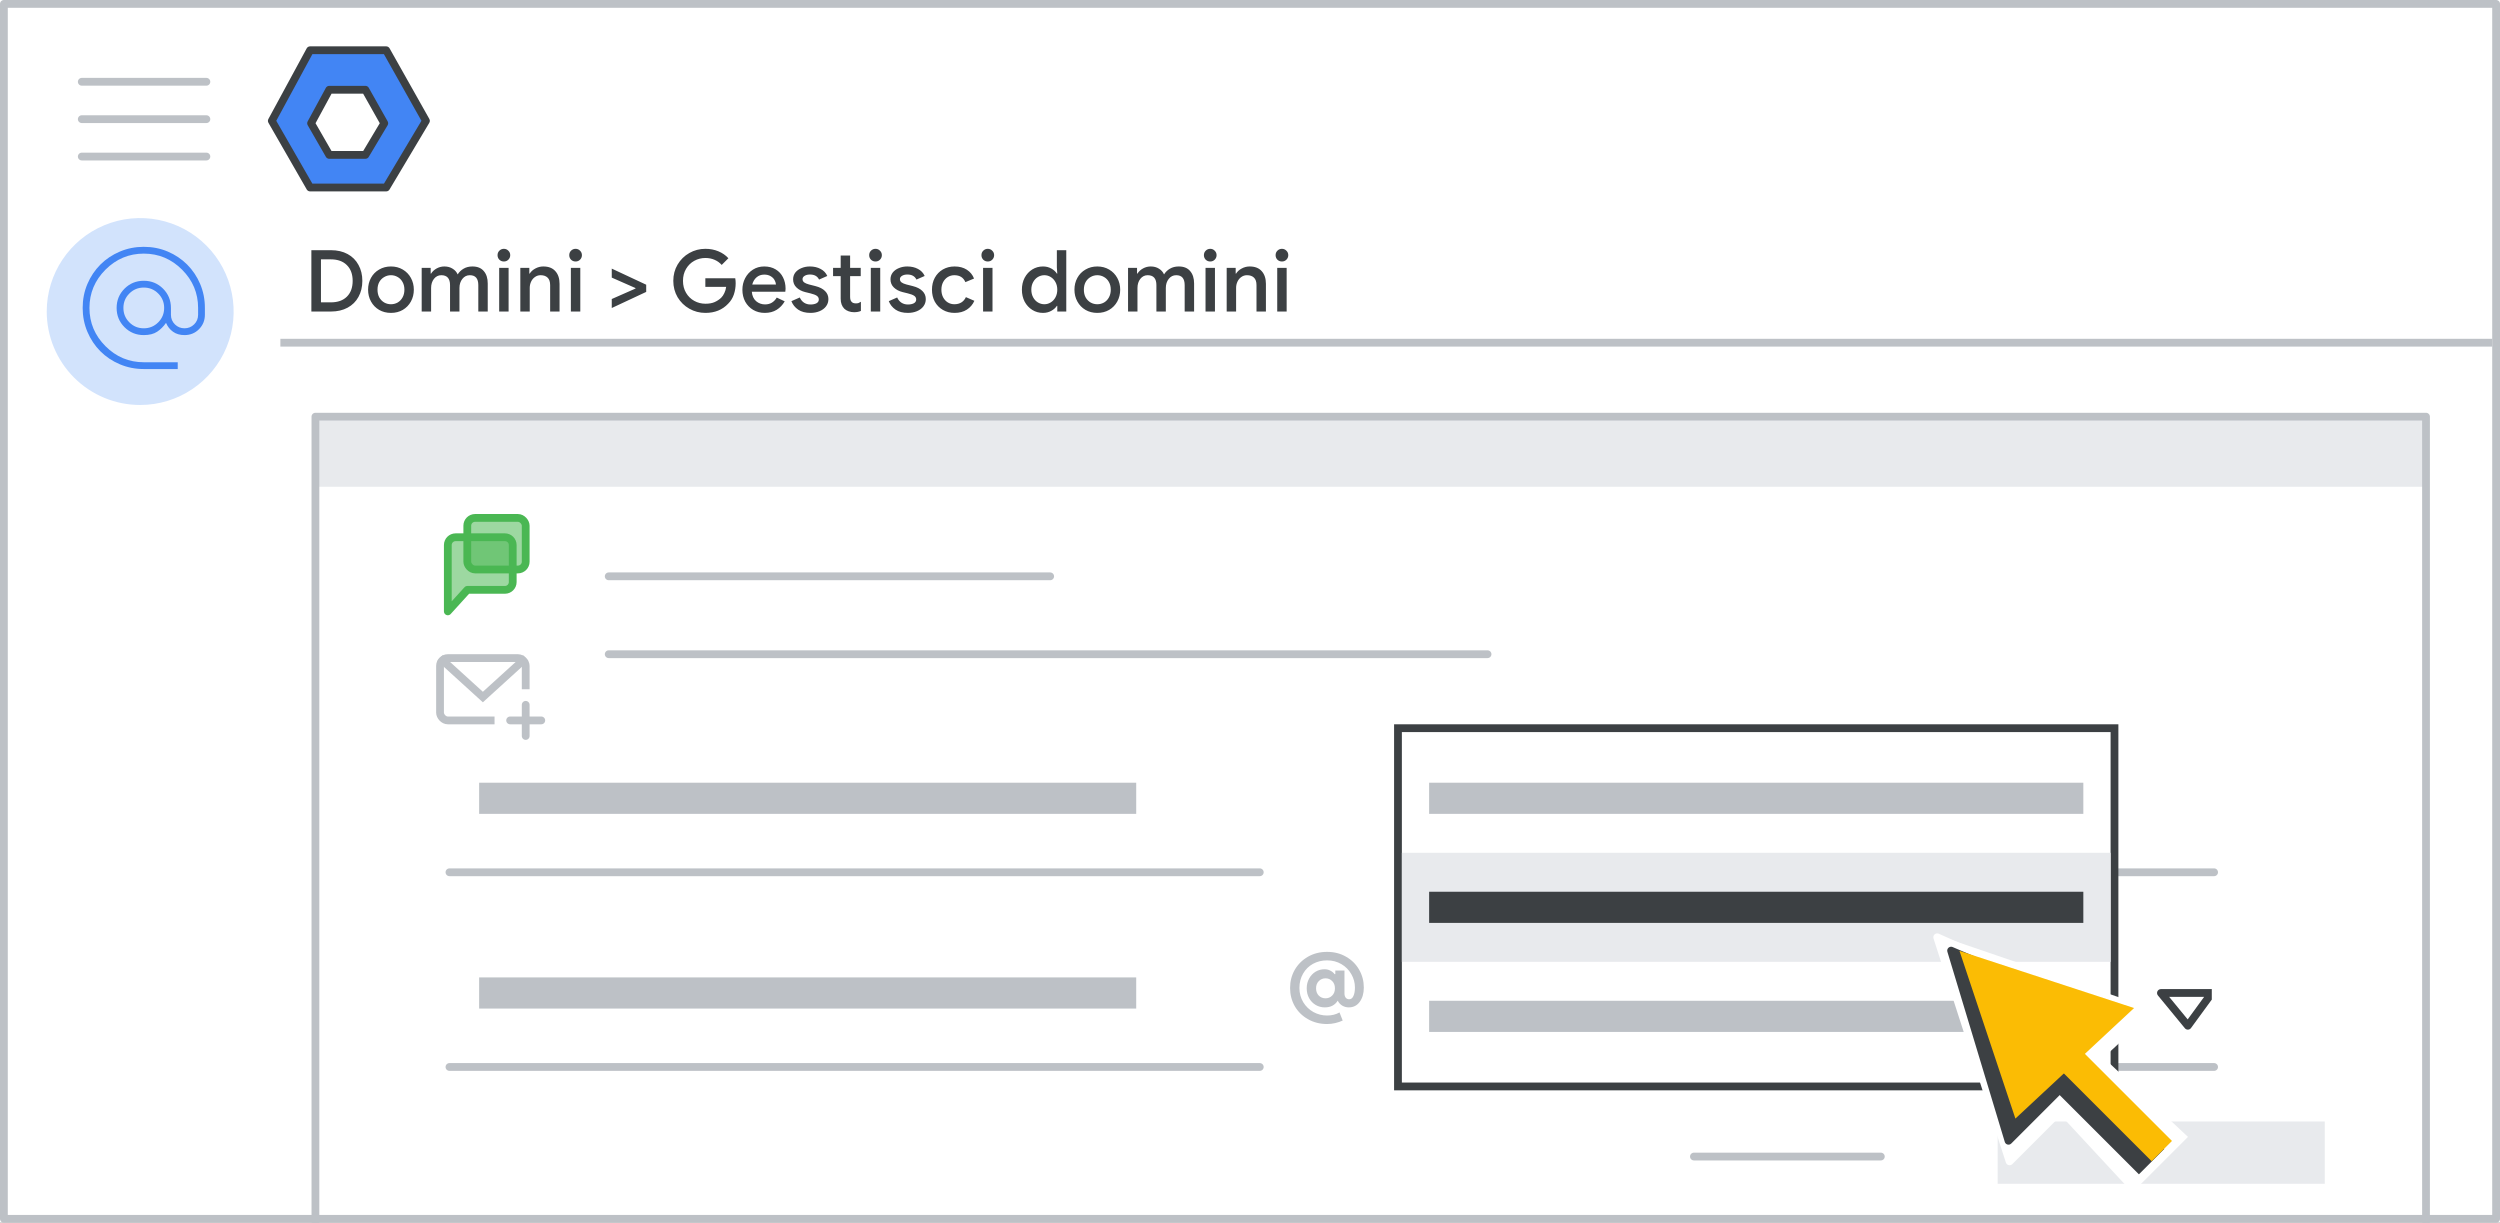 <svg width="321" height="157" viewBox="0 0 321 157" fill="none" xmlns="http://www.w3.org/2000/svg">
<rect x="0" y="0" width="321" height="157" fill="#333333" stroke="none"/>
<g id="admin-change-user-domain" clip-path="url(#clip0_5_360)">
<rect width="321" height="157" fill="white"/>
<g id="Group 4" clip-path="url(#clip1_5_360)">
<path id="Line" d="M36.5 44H320" stroke="#BDC1C6" stroke-linecap="square"/>
<g id="Admin logo">
<path id="Path 19" fill-rule="evenodd" clip-rule="evenodd" d="M39.816 6.452H49.586L54.691 15.517L49.586 24.075H39.816L34.9 15.517L39.816 6.452Z" fill="#4285F4" stroke="#3C4043" stroke-linejoin="round"/>
<path id="Path 19_2" fill-rule="evenodd" clip-rule="evenodd" d="M42.277 11.523H46.916L49.34 15.828L46.916 19.891H42.277L39.942 15.828L42.277 11.523Z" fill="white" stroke="#3C4043" stroke-linejoin="round"/>
</g>
<g id="Menu">
<path id="Line_2" d="M10.5 10.5H26.5" stroke="#BDC1C6" stroke-linecap="round" stroke-linejoin="round"/>
<path id="Line_3" d="M10.5 15.3H26.5" stroke="#BDC1C6" stroke-linecap="round" stroke-linejoin="round"/>
<path id="Line_4" d="M10.5 20.1H26.5" stroke="#BDC1C6" stroke-linecap="round" stroke-linejoin="round"/>
</g>
<rect id="Rectangle" x="40.5" y="53.5" width="271" height="9" fill="#E8EAED"/>
<rect id="Rectangle_2" x="40.5" y="53.5" width="271" height="111" stroke="#BDC1C6" stroke-linejoin="round"/>
<g id="nav-domain-on">
<path id="Path" d="M18 52C22.854 52 27.23 49.076 29.087 44.591C30.944 40.107 29.916 34.945 26.484 31.514C23.051 28.082 17.889 27.056 13.405 28.915C8.921 30.773 5.998 35.15 6 40.004C6 43.186 7.264 46.238 9.515 48.488C11.765 50.738 14.818 52.001 18 52Z" fill="#D2E3FC"/>
<g id="alternate_email_BASELINE_P900">
<path id="Shape" fill-rule="evenodd" clip-rule="evenodd" d="M15.389 46.774C16.347 47.181 17.372 47.385 18.462 47.385H22.82V46.513H18.462C16.558 46.513 14.92 45.826 13.546 44.453C12.174 43.08 11.487 41.442 11.487 39.538C11.487 37.635 12.174 35.997 13.546 34.623C14.92 33.251 16.558 32.564 18.462 32.564C20.365 32.564 22.003 33.251 23.376 34.623C24.749 35.997 25.436 37.635 25.436 39.538V40.41C25.436 40.904 25.265 41.319 24.924 41.653C24.582 41.987 24.172 42.154 23.692 42.154C23.213 42.154 22.802 41.987 22.46 41.653C22.119 41.319 21.949 40.904 21.949 40.41V39.538C21.949 38.565 21.611 37.74 20.936 37.064C20.26 36.389 19.435 36.051 18.462 36.051C17.488 36.051 16.664 36.389 15.988 37.064C15.312 37.74 14.974 38.565 14.974 39.538C14.974 40.512 15.312 41.337 15.988 42.012C16.664 42.688 17.488 43.026 18.462 43.026C19.174 43.026 19.747 42.88 20.183 42.59C20.619 42.299 20.997 41.921 21.317 41.456C21.52 41.936 21.821 42.317 22.221 42.6C22.621 42.884 23.111 43.026 23.692 43.026C24.433 43.026 25.055 42.771 25.556 42.263C26.057 41.754 26.308 41.137 26.308 40.41V39.538C26.308 38.434 26.104 37.406 25.697 36.454C25.291 35.503 24.735 34.675 24.031 33.969C23.326 33.265 22.497 32.709 21.546 32.303C20.594 31.896 19.566 31.692 18.462 31.692C17.372 31.692 16.347 31.896 15.389 32.303C14.43 32.709 13.598 33.265 12.893 33.969C12.188 34.675 11.633 35.503 11.226 36.454C10.819 37.406 10.615 38.434 10.615 39.538C10.615 40.628 10.819 41.653 11.226 42.612C11.633 43.571 12.188 44.403 12.893 45.108C13.598 45.812 14.43 46.368 15.389 46.774ZM20.314 41.391C19.806 41.9 19.188 42.154 18.462 42.154C17.735 42.154 17.117 41.9 16.609 41.391C16.1 40.883 15.846 40.265 15.846 39.538C15.846 38.812 16.1 38.194 16.609 37.686C17.117 37.177 17.735 36.923 18.462 36.923C19.188 36.923 19.806 37.177 20.314 37.686C20.823 38.194 21.077 38.812 21.077 39.538C21.077 40.265 20.823 40.883 20.314 41.391Z" fill="#4285F4"/>
</g>
</g>
<path id="header" d="M39.98 32.124H42.499C43.313 32.124 44.025 32.289 44.633 32.619C45.242 32.949 45.708 33.415 46.03 34.016C46.36 34.61 46.525 35.292 46.525 36.062C46.525 36.832 46.36 37.518 46.03 38.119C45.708 38.713 45.242 39.175 44.633 39.505C44.025 39.835 43.313 40 42.499 40H39.98V32.124ZM42.477 38.823C43.357 38.823 44.043 38.581 44.534 38.097C45.033 37.606 45.282 36.927 45.282 36.062C45.282 35.204 45.033 34.529 44.534 34.038C44.043 33.547 43.357 33.301 42.477 33.301H41.212V38.823H42.477ZM50.199 40.176C49.635 40.176 49.129 40.048 48.681 39.791C48.234 39.527 47.886 39.168 47.636 38.713C47.387 38.258 47.262 37.752 47.262 37.195C47.262 36.638 47.387 36.132 47.636 35.677C47.886 35.222 48.234 34.867 48.681 34.61C49.129 34.346 49.635 34.214 50.199 34.214C50.764 34.214 51.27 34.346 51.717 34.61C52.164 34.874 52.513 35.233 52.762 35.688C53.011 36.143 53.136 36.645 53.136 37.195C53.136 37.752 53.011 38.258 52.762 38.713C52.513 39.168 52.164 39.527 51.717 39.791C51.27 40.048 50.764 40.176 50.199 40.176ZM50.199 39.065C50.507 39.065 50.793 38.992 51.057 38.845C51.321 38.691 51.53 38.475 51.684 38.196C51.846 37.91 51.926 37.576 51.926 37.195C51.926 36.814 51.846 36.484 51.684 36.205C51.53 35.926 51.321 35.714 51.057 35.567C50.793 35.413 50.507 35.336 50.199 35.336C49.891 35.336 49.605 35.413 49.341 35.567C49.077 35.714 48.864 35.926 48.703 36.205C48.549 36.484 48.472 36.814 48.472 37.195C48.472 37.576 48.549 37.91 48.703 38.196C48.864 38.475 49.077 38.691 49.341 38.845C49.605 38.992 49.891 39.065 50.199 39.065ZM54.144 34.39H55.299V35.127H55.354C55.523 34.856 55.761 34.636 56.069 34.467C56.377 34.298 56.707 34.214 57.059 34.214C57.463 34.214 57.815 34.309 58.115 34.5C58.416 34.683 58.632 34.929 58.764 35.237C58.955 34.929 59.208 34.683 59.523 34.5C59.846 34.309 60.224 34.214 60.656 34.214C61.302 34.214 61.789 34.412 62.119 34.808C62.457 35.197 62.625 35.728 62.625 36.403V40H61.415V36.612C61.415 35.761 61.052 35.336 60.326 35.336C59.938 35.336 59.619 35.494 59.369 35.809C59.12 36.124 58.995 36.513 58.995 36.975V40H57.785V36.612C57.785 35.761 57.411 35.336 56.663 35.336C56.282 35.336 55.967 35.494 55.717 35.809C55.475 36.124 55.354 36.513 55.354 36.975V40H54.144V34.39ZM64.699 33.576C64.471 33.576 64.277 33.499 64.116 33.345C63.962 33.184 63.885 32.989 63.885 32.762C63.885 32.535 63.962 32.344 64.116 32.19C64.277 32.029 64.471 31.948 64.699 31.948C64.926 31.948 65.117 32.029 65.271 32.19C65.432 32.344 65.513 32.535 65.513 32.762C65.513 32.989 65.432 33.184 65.271 33.345C65.117 33.499 64.926 33.576 64.699 33.576ZM64.094 34.39H65.304V40H64.094V34.39ZM66.809 34.39H67.965V35.127H68.019C68.181 34.863 68.419 34.647 68.734 34.478C69.057 34.302 69.398 34.214 69.757 34.214C70.439 34.214 70.957 34.416 71.308 34.819C71.668 35.215 71.847 35.758 71.847 36.447V40H70.638V36.612C70.638 36.172 70.528 35.849 70.308 35.644C70.095 35.439 69.798 35.336 69.416 35.336C69.145 35.336 68.903 35.413 68.691 35.567C68.478 35.714 68.313 35.912 68.195 36.161C68.078 36.41 68.019 36.678 68.019 36.964V40H66.809V34.39ZM73.905 33.576C73.677 33.576 73.483 33.499 73.322 33.345C73.168 33.184 73.091 32.989 73.091 32.762C73.091 32.535 73.168 32.344 73.322 32.19C73.483 32.029 73.677 31.948 73.905 31.948C74.132 31.948 74.323 32.029 74.477 32.19C74.638 32.344 74.719 32.535 74.719 32.762C74.719 32.989 74.638 33.184 74.477 33.345C74.323 33.499 74.132 33.576 73.905 33.576ZM73.3 34.39H74.51V40H73.3V34.39ZM78.55 38.394L81.597 37.052V36.986L78.55 35.644V34.489L82.972 36.557V37.481L78.55 39.549V38.394ZM90.577 40.176C89.829 40.176 89.14 39.996 88.509 39.637C87.879 39.278 87.376 38.786 87.002 38.163C86.636 37.532 86.452 36.832 86.452 36.062C86.452 35.292 86.636 34.595 87.002 33.972C87.376 33.341 87.879 32.846 88.509 32.487C89.14 32.128 89.829 31.948 90.577 31.948C91.171 31.948 91.725 32.054 92.238 32.267C92.752 32.48 93.181 32.777 93.525 33.158L92.667 34.016C92.411 33.73 92.103 33.51 91.743 33.356C91.391 33.202 90.999 33.125 90.566 33.125C90.06 33.125 89.587 33.246 89.147 33.488C88.707 33.73 88.355 34.075 88.091 34.522C87.827 34.969 87.695 35.483 87.695 36.062C87.695 36.641 87.827 37.155 88.091 37.602C88.355 38.049 88.707 38.394 89.147 38.636C89.587 38.878 90.064 38.999 90.577 38.999C91.047 38.999 91.439 38.929 91.754 38.79C92.07 38.651 92.352 38.464 92.601 38.229C92.763 38.068 92.898 37.866 93.008 37.624C93.126 37.382 93.203 37.118 93.239 36.832H90.566V35.732H94.405C94.442 35.937 94.46 36.15 94.46 36.37C94.46 36.869 94.383 37.349 94.229 37.811C94.075 38.266 93.83 38.662 93.492 38.999C92.752 39.784 91.78 40.176 90.577 40.176ZM98.194 40.176C97.644 40.176 97.149 40.048 96.709 39.791C96.276 39.534 95.935 39.182 95.686 38.735C95.444 38.28 95.323 37.771 95.323 37.206C95.323 36.671 95.44 36.176 95.675 35.721C95.917 35.259 96.25 34.892 96.676 34.621C97.101 34.35 97.585 34.214 98.128 34.214C98.692 34.214 99.18 34.339 99.591 34.588C100.009 34.837 100.324 35.178 100.537 35.611C100.757 36.044 100.867 36.531 100.867 37.074C100.867 37.177 100.856 37.305 100.834 37.459H96.533C96.577 37.98 96.76 38.383 97.083 38.669C97.413 38.948 97.794 39.087 98.227 39.087C98.571 39.087 98.868 39.01 99.118 38.856C99.374 38.695 99.58 38.478 99.734 38.207L100.757 38.691C100.493 39.153 100.148 39.516 99.723 39.78C99.297 40.044 98.788 40.176 98.194 40.176ZM99.635 36.535C99.62 36.337 99.558 36.143 99.448 35.952C99.338 35.754 99.169 35.589 98.942 35.457C98.722 35.325 98.45 35.259 98.128 35.259C97.739 35.259 97.409 35.376 97.138 35.611C96.874 35.838 96.69 36.146 96.588 36.535H99.635ZM104.068 40.176C103.423 40.176 102.895 40.037 102.484 39.758C102.074 39.472 101.784 39.109 101.615 38.669L102.693 38.196C102.825 38.489 103.009 38.713 103.243 38.867C103.485 39.021 103.76 39.098 104.068 39.098C104.369 39.098 104.622 39.047 104.827 38.944C105.033 38.834 105.135 38.673 105.135 38.46C105.135 38.255 105.047 38.093 104.871 37.976C104.695 37.859 104.424 37.756 104.057 37.668L103.386 37.503C102.939 37.393 102.569 37.199 102.275 36.92C101.982 36.641 101.835 36.289 101.835 35.864C101.835 35.534 101.931 35.244 102.121 34.995C102.319 34.746 102.583 34.555 102.913 34.423C103.243 34.284 103.603 34.214 103.991 34.214C104.512 34.214 104.97 34.32 105.366 34.533C105.762 34.738 106.048 35.039 106.224 35.435L105.168 35.897C104.956 35.464 104.567 35.248 104.002 35.248C103.731 35.248 103.504 35.303 103.32 35.413C103.137 35.523 103.045 35.666 103.045 35.842C103.045 36.011 103.115 36.15 103.254 36.26C103.394 36.363 103.599 36.451 103.87 36.524L104.695 36.733C105.245 36.872 105.66 37.085 105.938 37.371C106.224 37.65 106.367 37.994 106.367 38.405C106.367 38.757 106.265 39.069 106.059 39.34C105.861 39.604 105.586 39.809 105.234 39.956C104.882 40.103 104.494 40.176 104.068 40.176ZM109.66 40.088C109.411 40.088 109.176 40.048 108.956 39.967C108.736 39.886 108.557 39.78 108.417 39.648C108.102 39.333 107.944 38.904 107.944 38.361V35.457H106.965V34.39H107.944V32.806H109.154V34.39H110.518V35.457H109.154V38.097C109.154 38.398 109.213 38.61 109.33 38.735C109.44 38.882 109.631 38.955 109.902 38.955C110.027 38.955 110.137 38.94 110.232 38.911C110.328 38.874 110.43 38.819 110.54 38.746V39.923C110.298 40.033 110.005 40.088 109.66 40.088ZM112.416 33.576C112.188 33.576 111.994 33.499 111.833 33.345C111.679 33.184 111.602 32.989 111.602 32.762C111.602 32.535 111.679 32.344 111.833 32.19C111.994 32.029 112.188 31.948 112.416 31.948C112.643 31.948 112.834 32.029 112.988 32.19C113.149 32.344 113.23 32.535 113.23 32.762C113.23 32.989 113.149 33.184 112.988 33.345C112.834 33.499 112.643 33.576 112.416 33.576ZM111.811 34.39H113.021V40H111.811V34.39ZM116.572 40.176C115.927 40.176 115.399 40.037 114.988 39.758C114.578 39.472 114.288 39.109 114.119 38.669L115.197 38.196C115.329 38.489 115.513 38.713 115.747 38.867C115.989 39.021 116.264 39.098 116.572 39.098C116.873 39.098 117.126 39.047 117.331 38.944C117.537 38.834 117.639 38.673 117.639 38.46C117.639 38.255 117.551 38.093 117.375 37.976C117.199 37.859 116.928 37.756 116.561 37.668L115.89 37.503C115.443 37.393 115.073 37.199 114.779 36.92C114.486 36.641 114.339 36.289 114.339 35.864C114.339 35.534 114.435 35.244 114.625 34.995C114.823 34.746 115.087 34.555 115.417 34.423C115.747 34.284 116.107 34.214 116.495 34.214C117.016 34.214 117.474 34.32 117.87 34.533C118.266 34.738 118.552 35.039 118.728 35.435L117.672 35.897C117.46 35.464 117.071 35.248 116.506 35.248C116.235 35.248 116.008 35.303 115.824 35.413C115.641 35.523 115.549 35.666 115.549 35.842C115.549 36.011 115.619 36.15 115.758 36.26C115.898 36.363 116.103 36.451 116.374 36.524L117.199 36.733C117.749 36.872 118.164 37.085 118.442 37.371C118.728 37.65 118.871 37.994 118.871 38.405C118.871 38.757 118.769 39.069 118.563 39.34C118.365 39.604 118.09 39.809 117.738 39.956C117.386 40.103 116.998 40.176 116.572 40.176ZM122.569 40.176C122.011 40.176 121.509 40.048 121.062 39.791C120.622 39.534 120.277 39.182 120.028 38.735C119.786 38.28 119.665 37.767 119.665 37.195C119.665 36.623 119.786 36.113 120.028 35.666C120.277 35.211 120.622 34.856 121.062 34.599C121.509 34.342 122.011 34.214 122.569 34.214C123.185 34.214 123.709 34.353 124.142 34.632C124.574 34.911 124.882 35.288 125.066 35.765L123.955 36.227C123.705 35.633 123.232 35.336 122.536 35.336C122.235 35.336 121.956 35.413 121.7 35.567C121.45 35.721 121.249 35.941 121.095 36.227C120.948 36.506 120.875 36.828 120.875 37.195C120.875 37.562 120.948 37.888 121.095 38.174C121.249 38.46 121.45 38.68 121.7 38.834C121.956 38.988 122.235 39.065 122.536 39.065C122.888 39.065 123.188 38.988 123.438 38.834C123.694 38.673 123.889 38.445 124.021 38.152L125.11 38.625C124.897 39.102 124.574 39.479 124.142 39.758C123.709 40.037 123.185 40.176 122.569 40.176ZM126.832 33.576C126.604 33.576 126.41 33.499 126.249 33.345C126.095 33.184 126.018 32.989 126.018 32.762C126.018 32.535 126.095 32.344 126.249 32.19C126.41 32.029 126.604 31.948 126.832 31.948C127.059 31.948 127.25 32.029 127.404 32.19C127.565 32.344 127.646 32.535 127.646 32.762C127.646 32.989 127.565 33.184 127.404 33.345C127.25 33.499 127.059 33.576 126.832 33.576ZM126.227 34.39H127.437V40H126.227V34.39ZM133.918 40.176C133.412 40.176 132.954 40.048 132.543 39.791C132.133 39.534 131.806 39.182 131.564 38.735C131.33 38.28 131.212 37.767 131.212 37.195C131.212 36.623 131.33 36.113 131.564 35.666C131.806 35.211 132.133 34.856 132.543 34.599C132.954 34.342 133.412 34.214 133.918 34.214C134.314 34.214 134.67 34.302 134.985 34.478C135.301 34.654 135.539 34.87 135.7 35.127H135.755L135.7 34.335V32.124H136.91V40H135.755V39.274H135.7C135.539 39.523 135.301 39.736 134.985 39.912C134.67 40.088 134.314 40.176 133.918 40.176ZM134.094 39.065C134.388 39.065 134.659 38.988 134.908 38.834C135.165 38.68 135.37 38.46 135.524 38.174C135.678 37.888 135.755 37.562 135.755 37.195C135.755 36.828 135.678 36.506 135.524 36.227C135.37 35.941 135.165 35.721 134.908 35.567C134.659 35.413 134.388 35.336 134.094 35.336C133.801 35.336 133.526 35.413 133.269 35.567C133.013 35.721 132.807 35.941 132.653 36.227C132.499 36.506 132.422 36.828 132.422 37.195C132.422 37.562 132.499 37.888 132.653 38.174C132.807 38.46 133.013 38.68 133.269 38.834C133.526 38.988 133.801 39.065 134.094 39.065ZM140.896 40.176C140.331 40.176 139.825 40.048 139.378 39.791C138.93 39.527 138.582 39.168 138.333 38.713C138.083 38.258 137.959 37.752 137.959 37.195C137.959 36.638 138.083 36.132 138.333 35.677C138.582 35.222 138.93 34.867 139.378 34.61C139.825 34.346 140.331 34.214 140.896 34.214C141.46 34.214 141.966 34.346 142.414 34.61C142.861 34.874 143.209 35.233 143.459 35.688C143.708 36.143 143.833 36.645 143.833 37.195C143.833 37.752 143.708 38.258 143.459 38.713C143.209 39.168 142.861 39.527 142.414 39.791C141.966 40.048 141.46 40.176 140.896 40.176ZM140.896 39.065C141.204 39.065 141.49 38.992 141.754 38.845C142.018 38.691 142.227 38.475 142.381 38.196C142.542 37.91 142.623 37.576 142.623 37.195C142.623 36.814 142.542 36.484 142.381 36.205C142.227 35.926 142.018 35.714 141.754 35.567C141.49 35.413 141.204 35.336 140.896 35.336C140.588 35.336 140.302 35.413 140.038 35.567C139.774 35.714 139.561 35.926 139.4 36.205C139.246 36.484 139.169 36.814 139.169 37.195C139.169 37.576 139.246 37.91 139.4 38.196C139.561 38.475 139.774 38.691 140.038 38.845C140.302 38.992 140.588 39.065 140.896 39.065ZM144.841 34.39H145.996V35.127H146.051C146.219 34.856 146.458 34.636 146.766 34.467C147.074 34.298 147.404 34.214 147.756 34.214C148.159 34.214 148.511 34.309 148.812 34.5C149.112 34.683 149.329 34.929 149.461 35.237C149.651 34.929 149.904 34.683 150.22 34.5C150.542 34.309 150.92 34.214 151.353 34.214C151.998 34.214 152.486 34.412 152.816 34.808C153.153 35.197 153.322 35.728 153.322 36.403V40H152.112V36.612C152.112 35.761 151.749 35.336 151.023 35.336C150.634 35.336 150.315 35.494 150.066 35.809C149.816 36.124 149.692 36.513 149.692 36.975V40H148.482V36.612C148.482 35.761 148.108 35.336 147.36 35.336C146.978 35.336 146.663 35.494 146.414 35.809C146.172 36.124 146.051 36.513 146.051 36.975V40H144.841V34.39ZM155.395 33.576C155.168 33.576 154.973 33.499 154.812 33.345C154.658 33.184 154.581 32.989 154.581 32.762C154.581 32.535 154.658 32.344 154.812 32.19C154.973 32.029 155.168 31.948 155.395 31.948C155.622 31.948 155.813 32.029 155.967 32.19C156.128 32.344 156.209 32.535 156.209 32.762C156.209 32.989 156.128 33.184 155.967 33.345C155.813 33.499 155.622 33.576 155.395 33.576ZM154.79 34.39H156V40H154.79V34.39ZM157.506 34.39H158.661V35.127H158.716C158.877 34.863 159.115 34.647 159.431 34.478C159.753 34.302 160.094 34.214 160.454 34.214C161.136 34.214 161.653 34.416 162.005 34.819C162.364 35.215 162.544 35.758 162.544 36.447V40H161.334V36.612C161.334 36.172 161.224 35.849 161.004 35.644C160.791 35.439 160.494 35.336 160.113 35.336C159.841 35.336 159.599 35.413 159.387 35.567C159.174 35.714 159.009 35.912 158.892 36.161C158.774 36.41 158.716 36.678 158.716 36.964V40H157.506V34.39ZM164.601 33.576C164.374 33.576 164.179 33.499 164.018 33.345C163.864 33.184 163.787 32.989 163.787 32.762C163.787 32.535 163.864 32.344 164.018 32.19C164.179 32.029 164.374 31.948 164.601 31.948C164.828 31.948 165.019 32.029 165.173 32.19C165.334 32.344 165.415 32.535 165.415 32.762C165.415 32.989 165.334 33.184 165.173 33.345C165.019 33.499 164.828 33.576 164.601 33.576ZM163.996 34.39H165.206V40H163.996V34.39Z" fill="#3C4043"/>
</g>
<g id="Group 13">
<g id="Group 12">
<g id="Group 5">
<g id="Group 2">
<g id="Group 8">
<g id="Group 9">
<g id="Group 6">
<path id="Line 2" d="M57.71 137H161.755" stroke="#BDC1C6" stroke-linecap="round" stroke-linejoin="round"/>
</g>
<g id="Group 6_2">
<path id="Line 2_2" d="M180.245 137H284.29" stroke="#BDC1C6" stroke-linecap="round" stroke-linejoin="round"/>
</g>
</g>
<g id="Group 11" clip-path="url(#clip2_5_360)">
<path id="Path 4" fill-rule="evenodd" clip-rule="evenodd" d="M277.465 127.5H283.993L280.921 131.706L277.465 127.5Z" stroke="#3C4043" stroke-linecap="round" stroke-linejoin="round"/>
<path id="@" d="M170.398 131.484C169.486 131.484 168.666 131.276 167.938 130.86C167.218 130.452 166.654 129.896 166.246 129.192C165.846 128.48 165.646 127.7 165.646 126.852C165.646 126.004 165.846 125.228 166.246 124.524C166.654 123.82 167.218 123.26 167.938 122.844C168.666 122.428 169.486 122.22 170.398 122.22C171.31 122.22 172.122 122.428 172.834 122.844C173.554 123.252 174.114 123.808 174.514 124.512C174.914 125.208 175.114 125.972 175.114 126.804C175.114 127.548 174.938 128.16 174.586 128.64C174.242 129.112 173.774 129.348 173.182 129.348C172.878 129.348 172.598 129.272 172.342 129.12C172.086 128.96 171.894 128.748 171.766 128.484C171.406 129.06 170.854 129.348 170.11 129.348C169.678 129.348 169.286 129.244 168.934 129.036C168.582 128.828 168.302 128.54 168.094 128.172C167.886 127.796 167.782 127.372 167.782 126.9C167.782 126.436 167.886 126.016 168.094 125.64C168.302 125.264 168.578 124.972 168.922 124.764C169.274 124.556 169.654 124.452 170.062 124.452C170.35 124.452 170.602 124.512 170.818 124.632C171.042 124.744 171.222 124.892 171.358 125.076H171.454V124.62H172.63V127.572C172.63 127.78 172.682 127.956 172.786 128.1C172.898 128.236 173.046 128.304 173.23 128.304C173.478 128.304 173.662 128.164 173.782 127.884C173.91 127.604 173.974 127.24 173.974 126.792C173.974 126.184 173.818 125.612 173.506 125.076C173.202 124.54 172.778 124.112 172.234 123.792C171.69 123.472 171.078 123.312 170.398 123.312C169.734 123.312 169.13 123.46 168.586 123.756C168.05 124.052 167.626 124.472 167.314 125.016C167.002 125.552 166.846 126.164 166.846 126.852C166.846 127.532 167.01 128.144 167.338 128.688C167.666 129.224 168.102 129.644 168.646 129.948C169.19 130.244 169.774 130.392 170.398 130.392C170.998 130.392 171.53 130.26 171.994 129.996L172.402 131.04C172.106 131.176 171.786 131.284 171.442 131.364C171.098 131.444 170.75 131.484 170.398 131.484ZM170.194 128.184C170.53 128.184 170.814 128.068 171.046 127.836C171.286 127.604 171.406 127.292 171.406 126.9C171.406 126.508 171.286 126.196 171.046 125.964C170.814 125.732 170.53 125.616 170.194 125.616C169.858 125.616 169.57 125.736 169.33 125.976C169.098 126.208 168.982 126.516 168.982 126.9C168.982 127.284 169.098 127.596 169.33 127.836C169.57 128.068 169.858 128.184 170.194 128.184Z" fill="#BDC1C6"/>
</g>
</g>
<g id="Group">
<g id="Group 6_3">
<path id="Line 2_3" d="M180.245 112H284.29" stroke="#BDC1C6" stroke-linecap="round" stroke-linejoin="round"/>
</g>
<g id="Group 7">
<path id="Line 2_4" d="M57.71 112H161.755" stroke="#BDC1C6" stroke-linecap="round" stroke-linejoin="round"/>
</g>
</g>
</g>
</g>
<rect id="Rectangle_3" x="184.057" y="100.5" width="84.368" height="4" fill="#BDC1C6"/>
<rect id="Rectangle_4" x="61.522" y="100.5" width="84.368" height="4" fill="#BDC1C6"/>
<g id="Group 10">
<rect id="Rectangle_5" x="61.522" y="125.5" width="84.368" height="4" fill="#BDC1C6"/>
</g>
</g>
<rect id="Rectangle_6" x="256.5" y="144" width="42" height="8" fill="#E8EAED"/>
<path id="Line_5" d="M217.5 148.5H241.5" stroke="#BDC1C6" stroke-linecap="round"/>
<rect id="Rectangle_7" x="183.5" y="126.5" width="84" height="4" fill="#BDC1C6"/>
<g id="Group_2">
<path id="Line 2_5" d="M78.159 84H191" stroke="#BDC1C6" stroke-linecap="round" stroke-linejoin="round"/>
<path id="Line 2_6" d="M78.159 74H134.841" stroke="#BDC1C6" stroke-linecap="round" stroke-linejoin="round"/>
</g>
<g id="Group 2_2">
<rect id="Rectangle_8" x="56.5" y="84.5" width="11" height="8" rx="1" stroke="#BDC1C6"/>
<rect id="Rectangle_9" x="63.5" y="88.5" width="6" height="7" fill="white"/>
<g id="Group_3">
<path id="Path 7" d="M67.5 90.5V94.5" stroke="#BDC1C6" stroke-linecap="round"/>
<path id="Path 7_2" d="M65.5 92.5H69.5" stroke="#BDC1C6" stroke-linecap="round"/>
</g>
<path id="Path 3" d="M56.5 84.5L62 89.5L67.5 84.5" stroke="#BDC1C6"/>
</g>
<g id="Group 3">
<rect id="Rectangle_10" x="60" y="66.5" width="7.5" height="6.621" rx="1" fill="#4AB753" fill-opacity="0.54" stroke="#4AB753"/>
<path id="Rectangle_11" fill-rule="evenodd" clip-rule="evenodd" d="M57.5 69.983C57.5 69.431 57.948 68.983 58.5 68.983H64.833C65.386 68.983 65.833 69.431 65.833 69.983V74.737C65.833 75.289 65.386 75.737 64.833 75.737H60.011L57.5 78.5V75.737V69.983Z" fill="#4AB753" fill-opacity="0.54" stroke="#4AB753" stroke-linejoin="round"/>
</g>
<rect id="Rectangle_12" x="188.075" y="98" width="4.013" height="44.142" fill="white"/>
<rect id="Rectangle_13" x="183.059" y="103" width="84.27" height="4.013" fill="#E8EAED"/>
<g id="Group 10_2">
<rect id="this one" x="179.5" y="93.5" width="92" height="46" fill="white" stroke="#3C4043"/>
<rect id="Rectangle_14" x="180" y="109.5" width="91" height="14" fill="#E8EAED"/>
</g>
<g id="Group 10_3">
<rect id="Rectangle_15" x="183.5" y="100.5" width="84" height="4" fill="#BDC1C6"/>
<rect id="Rectangle_16" x="183.5" y="114.5" width="84" height="4" fill="#3C4043"/>
<rect id="Rectangle_17" x="183.5" y="128.5" width="84" height="4" fill="#BDC1C6"/>
</g>
<g id="Cursor" clip-path="url(#clip3_5_360)">
<g id="White bg">
<path id="Triangle" d="M248.739 120.347L271.604 130.578L264.07 130.941L267.505 139.64L258.03 149.116L248.739 120.347Z" fill="white" stroke="white" stroke-linejoin="round"/>
<path id="Triangle_2" d="M249.521 120.334L276.732 129.645L259.455 145.67L249.521 120.334Z" fill="white"/>
<path id="Rectangle_18" d="M263.051 141.523L269.339 135.097L280.936 145.977L273.8 153.113L263.051 141.523Z" fill="white"/>
</g>
<g id="Black">
<path id="Triangle_3" d="M250.522 122.061L269.869 130.353L263.42 130.813L266.183 138.184L257.892 146.475L250.522 122.061Z" fill="#3C4043" stroke="#3C4043" stroke-linejoin="round"/>
<path id="Rectangle_19" d="M263.677 139.823L266.518 136.86L277.893 147.524L274.636 150.782L263.677 139.823Z" fill="#3C4043"/>
</g>
<g id="Yellow">
<path id="Rectangle_20" d="M266.709 134.325L264.104 136.931L276.276 149.104L278.882 146.498L266.709 134.325Z" fill="#FBBC04"/>
<path id="Triangle_4" d="M251.597 122.092L274.014 129.431L258.776 143.626L251.597 122.092Z" fill="#FBBC04"/>
</g>
</g>
</g>
<rect id="border" x="0.5" y="0.5" width="320" height="156" stroke="#BDC1C6" stroke-linejoin="round"/>
</g>
<defs>
<clipPath id="clip0_5_360">
<rect width="321" height="157" fill="white"/>
</clipPath>
<clipPath id="clip1_5_360">
<rect width="314" height="159" fill="white" transform="translate(6 6)"/>
</clipPath>
<clipPath id="clip2_5_360">
<rect width="118.996" height="16" fill="white" transform="translate(164.998 119.5)"/>
</clipPath>
<clipPath id="clip3_5_360">
<rect width="45" height="45" fill="white" transform="translate(241 113)"/>
</clipPath>
</defs>
</svg>
